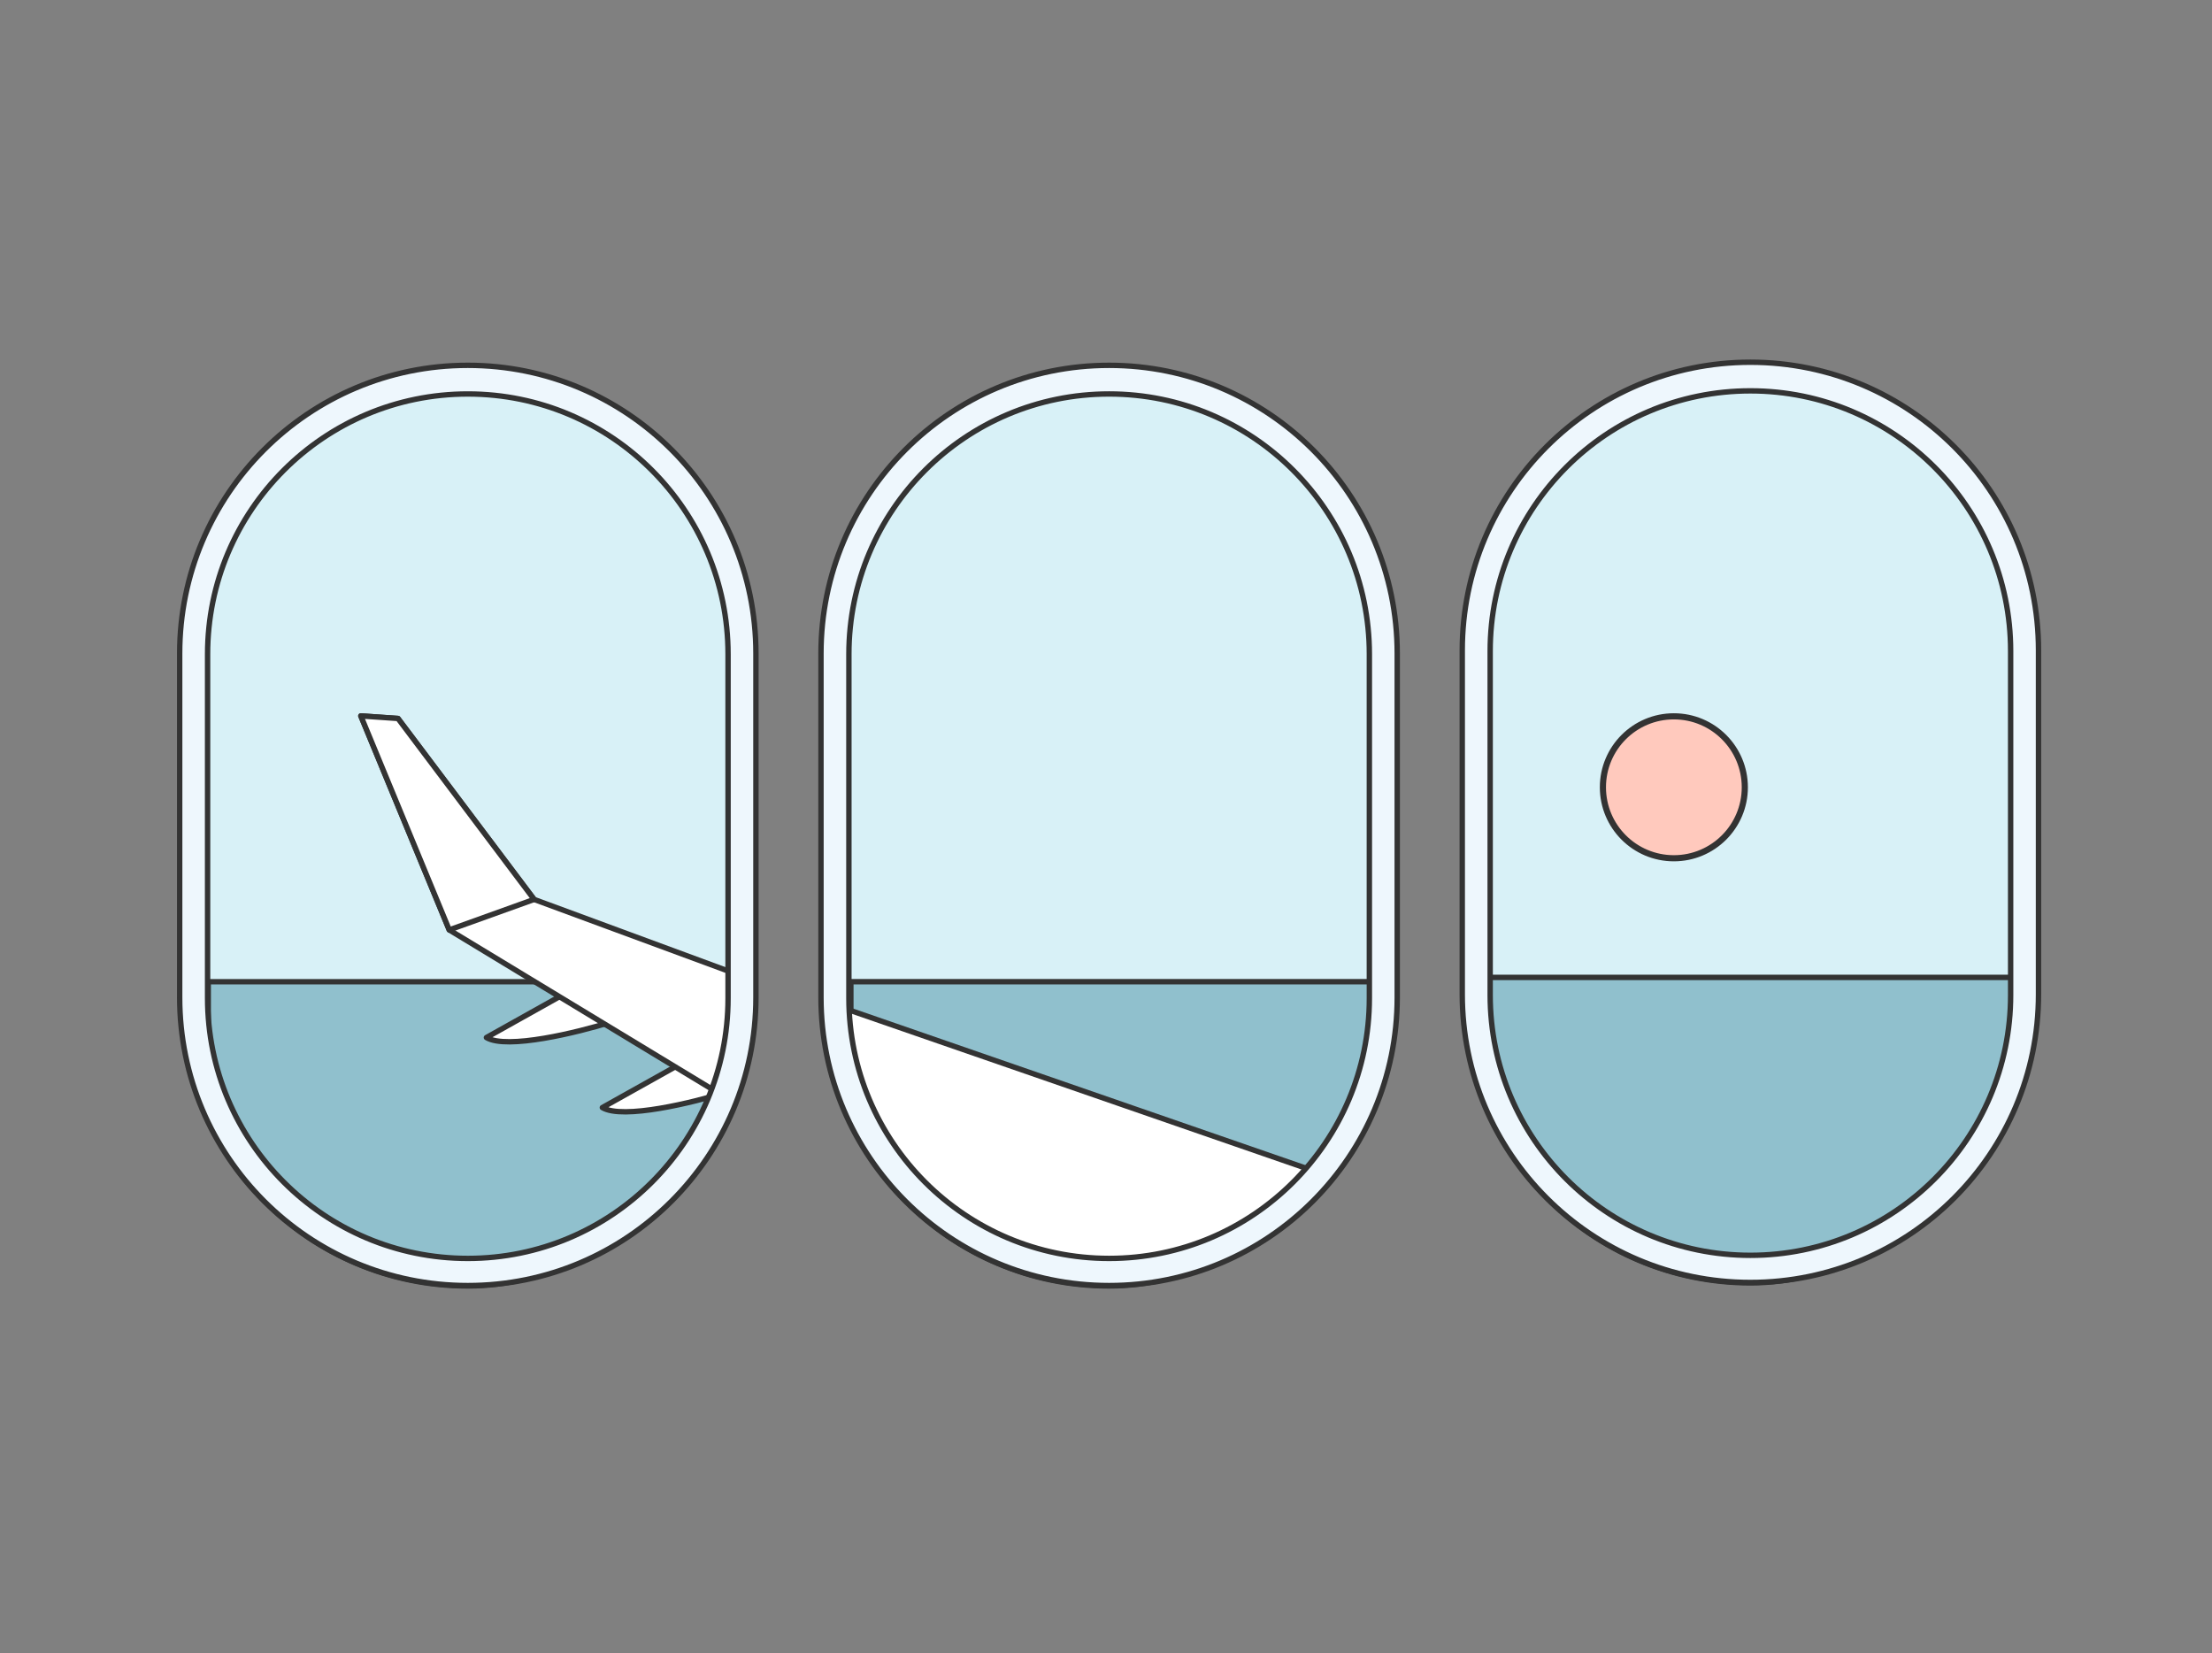 <svg width="360" height="269" viewBox="0 0 360 269" fill="none" xmlns="http://www.w3.org/2000/svg">
<rect x="0" y="0" width="360" height="269" fill="#808080" stroke="none"/>
<rect x="-0.439" y="0.439" width="92.905" height="149.375" rx="46.452" transform="matrix(-1 0 0 1 122.148 59.45)" fill="#D8F1F7" stroke="#333333" stroke-width="0.877"/>
<path d="M33.892 159.756H119.349V177.776L106.508 195.475L86.354 205.9L60.625 204.161L42.215 191.657L33.892 175.356V159.756Z" fill="#90C0CD" stroke="#333333" stroke-width="0.877"/>
<path d="M91.465 161.958L79.162 168.84C82.499 170.842 94.037 168.006 99.389 166.337L91.465 161.958Z" fill="white" stroke="#333333" stroke-width="0.877" stroke-linejoin="round"/>
<path d="M110.334 173.354L98.031 180.235C101.368 182.237 112.906 179.401 118.258 177.733L110.334 173.354Z" fill="white" stroke="#333333" stroke-width="0.877" stroke-linejoin="round"/>
<path d="M73.113 151.324L58.725 116.5L64.772 116.918L86.926 146.362L120.141 158.615L118.738 178.97L73.113 151.324Z" fill="white" stroke="#333333" stroke-width="0.877" stroke-linejoin="round"/>
<path d="M86.926 146.362L73.113 151.324L58.725 116.5L64.772 116.918L86.926 146.362Z" fill="white" stroke="#333333" stroke-width="0.877" stroke-linejoin="round"/>
<path d="M76.134 59.449C102.031 59.449 123.024 80.444 123.024 106.341V162.307C123.024 188.204 102.031 209.197 76.134 209.197C50.237 209.197 29.242 188.204 29.242 162.307V106.341C29.242 80.444 50.237 59.449 76.134 59.449ZM76.137 64.11C52.746 64.11 33.783 83.072 33.783 106.463V162.429C33.783 185.82 52.746 204.782 76.137 204.782C99.528 204.782 118.489 185.82 118.489 162.429V106.463C118.489 83.072 99.528 64.111 76.137 64.11Z" fill="#EEF7FD"/>
<path d="M76.134 59.449L76.134 59.011H76.134V59.449ZM123.024 162.307H123.463H123.024ZM76.134 209.197V209.636H76.134L76.134 209.197ZM29.242 162.307H28.804H29.242ZM76.137 64.11V63.672V64.11ZM33.783 106.463H33.345H33.783ZM76.137 204.782V205.221V204.782ZM118.489 106.463H118.928H118.489ZM76.134 59.449L76.134 59.888C101.789 59.888 122.586 80.686 122.586 106.341H123.024H123.463C123.463 80.202 102.273 59.011 76.134 59.011L76.134 59.449ZM123.024 106.341H122.586V162.307H123.024H123.463V106.341H123.024ZM123.024 162.307H122.586C122.586 187.961 101.789 208.759 76.134 208.759L76.134 209.197L76.134 209.636C102.273 209.636 123.463 188.446 123.463 162.307H123.024ZM76.134 209.197V208.759C50.479 208.759 29.681 187.961 29.681 162.307H29.242H28.804C28.804 188.446 49.995 209.636 76.134 209.636V209.197ZM29.242 162.307H29.681V106.341H29.242H28.804V162.307H29.242ZM29.242 106.341H29.681C29.681 80.686 50.479 59.888 76.134 59.888V59.449V59.011C49.995 59.011 28.804 80.201 28.804 106.341H29.242ZM76.137 64.11V63.672C52.504 63.672 33.345 82.83 33.345 106.463H33.783H34.222C34.222 83.314 52.988 64.549 76.137 64.549V64.11ZM33.783 106.463H33.345V162.429H33.783H34.222V106.463H33.783ZM33.783 162.429H33.345C33.345 186.062 52.504 205.221 76.137 205.221V204.782V204.344C52.988 204.344 34.222 185.577 34.222 162.429H33.783ZM76.137 204.782V205.221C99.77 205.221 118.928 186.062 118.928 162.429H118.489H118.051C118.051 185.577 99.285 204.344 76.137 204.344V204.782ZM118.489 162.429H118.928V106.463H118.489H118.051V162.429H118.489ZM118.489 106.463H118.928C118.928 82.83 99.77 63.672 76.137 63.672V64.11V64.549C99.285 64.549 118.051 83.314 118.051 106.463H118.489Z" fill="#333333"/>
<rect x="-0.439" y="0.439" width="92.905" height="149.375" rx="46.452" transform="matrix(-1 0 0 1 226.519 59.45)" fill="#D8F1F7" stroke="#333333" stroke-width="0.877"/>
<path d="M138.476 159.755H223.933V177.775L211.093 195.474L190.938 205.899L165.209 204.16L146.799 191.656L138.476 175.355V159.755Z" fill="#90C0CD" stroke="#333333" stroke-width="0.877"/>
<path d="M148.216 194.062C184.153 220.454 206.357 203.07 213.844 190.553L135.23 163.332L140.087 180.194L148.216 194.062Z" fill="white" stroke="#333333" stroke-width="0.877"/>
<path d="M180.504 59.45C206.401 59.45 227.396 80.444 227.396 106.341V162.307C227.396 188.204 206.401 209.197 180.504 209.197C154.607 209.197 133.613 188.204 133.613 162.307V106.341C133.613 80.444 154.607 59.45 180.504 59.45ZM180.508 64.109C157.117 64.11 138.155 83.072 138.155 106.463V162.429C138.155 185.819 157.117 204.781 180.508 204.781C203.899 204.781 222.861 185.82 222.861 162.429V106.463C222.861 83.072 203.899 64.109 180.508 64.109Z" fill="#EEF7FD"/>
<path d="M180.504 59.45V59.012H180.504L180.504 59.45ZM180.504 209.197L180.504 209.636H180.504V209.197ZM180.508 64.109V63.671H180.508L180.508 64.109ZM138.155 162.429H137.717H138.155ZM180.508 204.781L180.508 205.22H180.508V204.781ZM222.861 162.429H223.3H222.861ZM180.504 59.45V59.889C206.159 59.889 226.957 80.686 226.957 106.341H227.396H227.834C227.834 80.201 206.643 59.012 180.504 59.012V59.45ZM227.396 106.341H226.957V162.307H227.396H227.834V106.341H227.396ZM227.396 162.307H226.957C226.957 187.962 206.159 208.759 180.504 208.759V209.197V209.636C206.643 209.636 227.834 188.446 227.834 162.307H227.396ZM180.504 209.197L180.504 208.759C154.849 208.759 134.052 187.961 134.052 162.307H133.613H133.175C133.175 188.446 154.365 209.636 180.504 209.636L180.504 209.197ZM133.613 162.307H134.052V106.341H133.613H133.175V162.307H133.613ZM133.613 106.341H134.052C134.052 80.686 154.849 59.889 180.504 59.889L180.504 59.45L180.504 59.012C154.365 59.012 133.175 80.202 133.175 106.341H133.613ZM180.508 64.109L180.508 63.671C156.875 63.671 137.717 82.83 137.717 106.463H138.155H138.594C138.594 83.314 157.359 64.548 180.508 64.548L180.508 64.109ZM138.155 106.463H137.717V162.429H138.155H138.594V106.463H138.155ZM138.155 162.429H137.717C137.717 186.062 156.875 205.22 180.508 205.22L180.508 204.781L180.508 204.343C157.359 204.342 138.594 185.577 138.594 162.429H138.155ZM180.508 204.781V205.22C204.141 205.22 223.3 186.062 223.3 162.429H222.861H222.423C222.423 185.577 203.657 204.343 180.508 204.343V204.781ZM222.861 162.429H223.3V106.463H222.861H222.423V162.429H222.861ZM222.861 106.463H223.3C223.3 82.83 204.141 63.671 180.508 63.671V64.109V64.548C203.657 64.548 222.423 83.314 222.423 106.463H222.861Z" fill="#333333"/>
<rect x="-0.439" y="0.439" width="92.905" height="149.375" rx="46.452" transform="matrix(-1 0 0 1 330.887 58.945)" fill="#D8F1F7" stroke="#333333" stroke-width="0.877"/>
<ellipse cx="272.419" cy="128.116" rx="11.548" ry="11.548" fill="#FFC9BD" stroke="#333333"/>
<path d="M243.049 174.637L241.801 159.054H328.515V177.073L315.674 194.773L295.52 205.197L269.79 203.459L251.381 190.954L243.049 174.637Z" fill="#90C0CD" stroke="#333333" stroke-width="0.877"/>
<path d="M284.871 58.945C310.768 58.945 331.762 79.939 331.762 105.835V161.802C331.761 187.699 310.768 208.693 284.871 208.693C258.974 208.693 237.981 187.699 237.98 161.802V105.835C237.981 79.939 258.974 58.945 284.871 58.945ZM284.875 63.605C261.484 63.605 242.522 82.568 242.522 105.958V161.924C242.522 185.315 261.484 204.278 284.875 204.278C308.266 204.278 327.229 185.315 327.229 161.924V105.958C327.229 82.568 308.266 63.605 284.875 63.605Z" fill="#EEF7FD"/>
<path d="M284.871 58.945V58.506V58.945ZM331.762 105.835H332.2V105.835L331.762 105.835ZM331.762 161.802L332.2 161.802V161.802H331.762ZM284.871 208.693V209.131V208.693ZM237.98 161.802H237.542H237.98ZM237.98 105.835L237.542 105.835V105.835H237.98ZM284.875 63.605V63.166V63.605ZM284.875 204.278V204.716V204.278ZM284.871 58.945V59.383C310.526 59.383 331.323 80.181 331.323 105.835L331.762 105.835L332.2 105.835C332.2 79.696 311.01 58.506 284.871 58.506V58.945ZM331.762 105.835H331.323V161.802H331.762H332.2V105.835H331.762ZM331.762 161.802L331.323 161.802C331.323 187.457 310.526 208.254 284.871 208.254V208.693V209.131C311.01 209.131 332.2 187.941 332.2 161.802L331.762 161.802ZM284.871 208.693V208.254C259.216 208.254 238.419 187.457 238.419 161.802H237.98H237.542C237.542 187.941 258.732 209.131 284.871 209.131V208.693ZM237.98 161.802H238.419V105.835H237.98H237.542V161.802H237.98ZM237.98 105.835L238.419 105.835C238.419 80.181 259.216 59.383 284.871 59.383V58.945V58.506C258.732 58.506 237.542 79.696 237.542 105.835L237.98 105.835ZM284.875 63.605V63.166C261.242 63.166 242.084 82.325 242.084 105.958H242.522H242.961C242.961 82.81 261.726 64.043 284.875 64.043V63.605ZM242.522 105.958H242.084V161.924H242.522H242.961V105.958H242.522ZM242.522 161.924H242.084C242.084 185.557 261.242 204.716 284.875 204.716V204.278V203.839C261.726 203.839 242.961 185.073 242.961 161.924H242.522ZM284.875 204.278V204.716C308.508 204.716 327.667 185.557 327.667 161.924H327.229H326.79C326.79 185.073 308.024 203.839 284.875 203.839V204.278ZM327.229 161.924H327.667V105.958H327.229H326.79V161.924H327.229ZM327.229 105.958H327.667C327.667 82.325 308.508 63.166 284.875 63.166V63.605V64.043C308.024 64.043 326.79 82.81 326.79 105.958H327.229Z" fill="#333333"/>
</svg>

